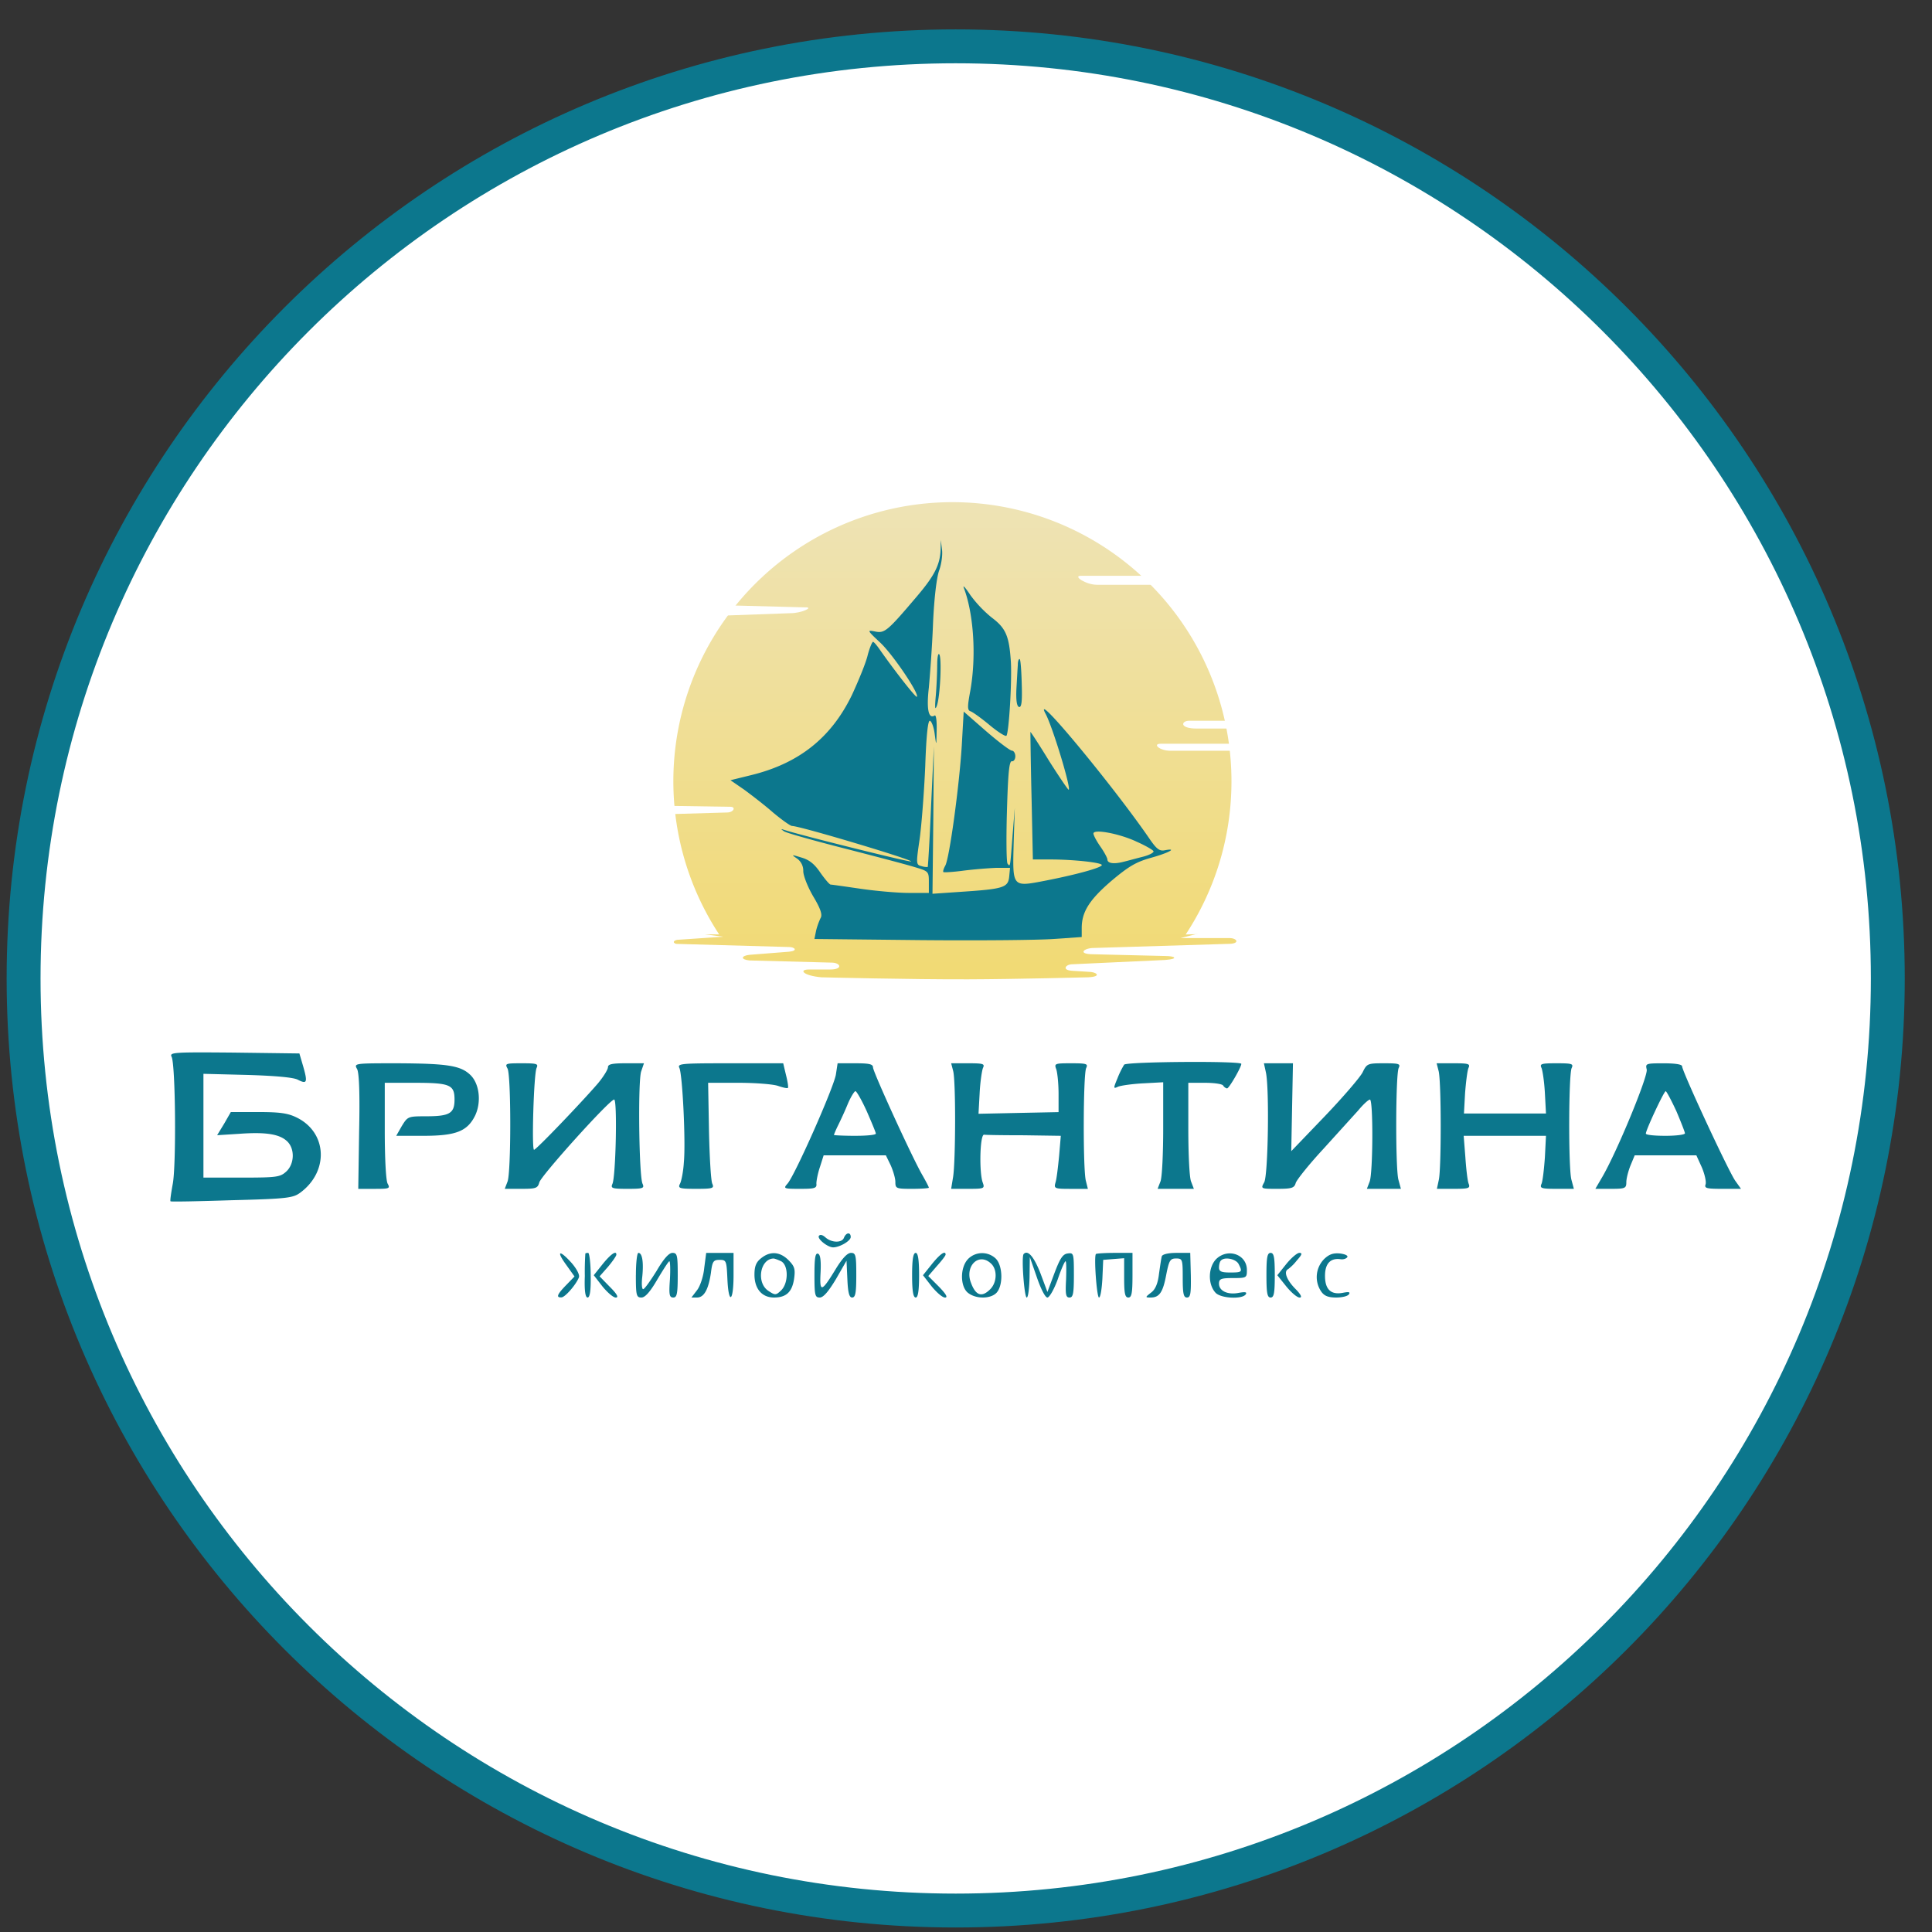 <svg xmlns="http://www.w3.org/2000/svg" width="57" height="57" fill="none" viewBox="0 0 57 57"><rect x="0" y="0" width="57" height="57" fill="#333333" stroke="none"/><g clip-path="url(#a)"><path fill="#fff" stroke="#0c778d" d="M28.196 1.367c15.188 0 27.5 12.312 27.5 27.5s-12.312 27.5-27.5 27.5-27.5-12.312-27.5-27.5 12.312-27.5 27.5-27.5Z"/><path fill="url(#b)" d="M36.332 23.05c0 1.669-.496 3.222-1.35 4.52 5.34-.19-4.547 2.205-7.424 2.205-1.536 0-4.225-.786-6.163-1.516-1.528-.24-2.446-.725-.177-.69a8.233 8.233 0 1 1 15.114-4.52"/><path fill="#fff" d="m23.78 17.92-2.207-.058-.368.305 2.112-.076c.337 0 .681-.172.463-.172M31.887 16.988h1.949l.571.265h-2.043c-.329 0-.72-.265-.477-.265M35.076 21.265h1.294l.046.23h-1.099c-.543 0-.46-.23-.24-.23M34.242 21.943h2.263v.207h-1.967c-.336 0-.543-.207-.296-.207M21.554 23.803l-1.837-.028v.246l1.73-.05c.202 0 .27-.168.107-.168M19.977 27.728l1.362-.092-1.504-.194-.36.286.502.442 1.483.279.652.445.49.665 5.97.405 4.672-.322.741-.748 1.492-.494 1.27-.078-.349-1.049-1.567.403h1.44c.23 0 .316.162 0 .17l-4.003.122c-.288 0-.502.186 0 .186l2.108.051c.294 0 .414.085 0 .117l-2.743.127c-.185 0-.325.171 0 .192l.476.03c.238 0 .42.139 0 .162 0 0-2.155.056-3.537.06-1.696.006-4.343-.06-4.343-.06-.538-.05-.675-.23-.359-.23h.617c.403 0 .312-.203.046-.203l-2.42-.064c-.282-.029-.24-.14 0-.166l1.168-.092c.27-.026.168-.138 0-.138l-3.304-.092c-.123 0-.142-.092 0-.12"/><path fill="#0c778d" d="M27.75 16.245c-.025.428-.182.74-.684 1.333-.88 1.037-.963 1.111-1.243 1.054-.247-.05-.247-.041.148.329.37.346 1.16 1.515 1.079 1.597-.033.025-.618-.716-1.087-1.383-.09-.132-.181-.239-.206-.239s-.099.173-.156.387c-.05.223-.264.741-.461 1.17-.61 1.267-1.564 2.032-2.988 2.378l-.601.148.395.272c.214.156.61.46.864.683.256.214.51.395.56.395.23 0 3.556.996 3.507 1.046-.025.032-3.227-.766-3.713-.922-.131-.042-.14-.042-.033.033.075.049.865.271 1.77.502.897.23 1.836.477 2.075.551.42.124.428.132.428.445v.32h-.593c-.33 0-.971-.057-1.424-.123s-.848-.123-.88-.123c-.034 0-.166-.157-.306-.354-.172-.256-.329-.379-.56-.445-.295-.09-.304-.09-.123.033a.44.44 0 0 1 .181.37c0 .132.132.47.297.75.222.37.271.543.214.633a2 2 0 0 0-.132.37l-.05.248 3.104.033c1.712.016 3.49 0 3.951-.033l.831-.058v-.263c0-.478.223-.832.873-1.391.519-.437.733-.56 1.169-.683.51-.14.806-.297.411-.223-.156.033-.247-.033-.469-.362-1.054-1.531-3.457-4.437-3.054-3.671.206.37.774 2.247.683 2.247-.024-.008-.288-.395-.584-.864-.288-.47-.535-.848-.543-.84 0 .008.008.856.033 1.885l.04 1.877h.511c.683 0 1.523.09 1.523.165 0 .074-.74.28-1.663.46-.988.19-.971.206-.938-1.103l.033-1.045-.066.823c-.074.963-.066.922-.148.823-.033-.05-.041-.749-.017-1.564.033-1.12.066-1.473.149-1.457.049.009.098-.057.098-.148 0-.09-.05-.164-.098-.164-.058 0-.404-.264-.766-.577l-.659-.576-.057 1.004c-.074 1.194-.362 3.31-.486 3.54-.05.09-.074.173-.057.19.016.016.288 0 .6-.042.322-.041.758-.074.972-.082h.395l-.025.263c-.033.321-.173.362-1.432.445l-.831.057.024-2.173.017-2.173-.083 1.77c-.04.971-.09 1.778-.098 1.786a.5.5 0 0 1-.181-.025c-.165-.04-.165-.066-.058-.798.058-.42.132-1.383.165-2.14.032-.947.082-1.375.14-1.35.049.016.115.19.14.395.049.362.049.354.057-.115.008-.264-.016-.461-.058-.437-.18.116-.247-.18-.172-.823.032-.354.098-1.21.123-1.885.033-.757.107-1.366.181-1.572.066-.181.107-.46.083-.617l-.034-.28zm5.761 8.577c.264.115.494.247.519.288s-.115.115-.305.165c-.197.049-.46.123-.6.156-.264.066-.453.041-.453-.074 0-.041-.09-.214-.206-.379-.115-.164-.206-.337-.206-.387 0-.14.75 0 1.251.23"/><path fill="#0c778d" d="M28.433 17.337c.296.774.378 2.042.189 3.07-.082.445-.082.544.008.577.058.016.313.197.56.403s.469.346.502.321c.074-.082.165-1.597.132-2.181-.05-.766-.149-.996-.568-1.309a3.6 3.6 0 0 1-.626-.659c-.14-.213-.23-.312-.197-.222M27.65 19.614c0 .206-.016.609-.04.897-.034.379-.025.461.032.305.1-.288.149-1.44.066-1.515-.033-.033-.057.107-.057.313M30.03 19.606c-.009.107-.025.428-.042.708q-.024.505.074.543c.074.025.1-.148.083-.658-.009-.387-.033-.717-.058-.75-.025-.024-.058.05-.058.157M5.063 31.179c.116.23.14 3.21.033 3.753-.049.272-.082.494-.065.51.016.017.83 0 1.81-.032 1.63-.041 1.803-.066 2.017-.222.848-.626.799-1.77-.099-2.215-.263-.131-.502-.164-1.136-.164H6.81l-.198.345-.206.338.65-.041c.79-.058 1.202.008 1.425.23.222.223.205.659-.033.881-.182.165-.272.181-1.317.181H6.002v-3.062l1.3.033c.832.025 1.359.074 1.482.14.272.14.296.082.165-.379l-.116-.395-1.917-.025c-1.811-.016-1.918-.008-1.853.124M33.166 31.411a2.6 2.6 0 0 0-.198.404c-.123.296-.123.312.016.247.075-.033.412-.083.741-.1l.593-.032v1.366c0 .741-.033 1.449-.082 1.564l-.083.214h1.07l-.082-.214c-.05-.115-.082-.815-.082-1.564v-1.35h.486c.271 0 .518.033.543.083.024.04.082.082.115.082.058 0 .42-.626.42-.724 0-.091-3.383-.066-3.457.024M10.537 31.543c.058.115.083.716.058 1.852l-.025 1.68h.478c.444 0 .469-.009.387-.157-.05-.099-.083-.758-.083-1.564v-1.408h.873c1.053 0 1.185.058 1.185.494 0 .412-.148.494-.848.494-.526 0-.535.008-.708.288l-.164.288h.798c.963 0 1.3-.131 1.531-.6.19-.404.124-.947-.148-1.202-.288-.272-.683-.33-2.132-.338-1.292 0-1.3 0-1.202.173M14.974 31.527c.107.205.107 3.053 0 3.333l-.082.214h.486c.436 0 .485-.016.534-.19.05-.197 2.075-2.444 2.207-2.444.098 0 .049 2.264-.05 2.486-.057.132-.016.148.445.148.46 0 .502-.016.444-.148-.107-.214-.14-3.037-.041-3.317l.082-.239h-.535c-.395 0-.527.025-.527.115 0 .066-.131.28-.296.478-.444.518-1.819 1.959-1.885 1.959-.074 0-.008-2.223.074-2.412.058-.123.017-.14-.436-.14-.478 0-.502.008-.42.156M20.045 31.51c.09.206.189 2.181.131 2.782-.016.272-.074.56-.115.634-.066.132-.016.148.478.148.493 0 .535-.016.477-.148-.041-.074-.082-.782-.099-1.564l-.025-1.416h.898c.494 0 1.012.041 1.16.09.149.05.28.083.297.058.016-.016-.009-.189-.058-.378l-.082-.346h-1.564c-1.457 0-1.564.008-1.498.14M24.663 31.691c-.042.346-1.219 3.005-1.433 3.235-.123.14-.107.148.37.148.437 0 .503-.016.486-.156 0-.082.042-.305.107-.494l.107-.338h1.836l.14.288c.074.165.14.387.14.494 0 .198.024.206.494.206.271 0 .494-.016.494-.033 0-.024-.083-.18-.181-.354-.28-.469-1.466-3.062-1.466-3.193 0-.1-.115-.124-.527-.124h-.518zm.913 1.103c.14.321.264.617.264.65 0 .042-.28.066-.618.066s-.617-.016-.617-.024c0-.017.05-.14.115-.272.066-.132.198-.412.288-.634.09-.214.198-.387.23-.387.034 0 .19.272.338.601M28.12 31.592c.082.288.074 2.65 0 3.128l-.058.354h.502c.478 0 .494-.008.428-.19-.107-.304-.082-1.415.041-1.407.05.009.585.017 1.177.017l1.087.016-.05.593c-.032.33-.073.683-.106.782-.05.181-.033.19.452.19h.503l-.058-.231c-.09-.305-.082-3.153.008-3.334.058-.123.017-.14-.444-.14-.486 0-.503.008-.437.181.033.107.066.428.066.725v.535l-1.177.024-1.185.025.033-.6c.016-.33.066-.668.098-.75.058-.123.017-.14-.436-.14h-.502zM37.347 31.634c.107.477.066 3.053-.05 3.25-.106.19-.098.19.388.19.428 0 .502-.024.543-.173.033-.098.395-.551.815-1.004l1.029-1.136c.148-.18.304-.32.345-.32.1 0 .091 2.156-.008 2.42l-.082.213h1.004l-.074-.271c-.09-.346-.082-3.104.008-3.293.058-.123.017-.14-.428-.14-.485 0-.51.008-.634.264-.074.148-.576.732-1.119 1.3l-.988 1.029.025-1.3.025-1.293h-.857zM42.442 31.592c.083.288.083 2.857.009 3.21l-.058.272h.494c.444 0 .494-.016.444-.148-.033-.074-.074-.428-.098-.782l-.05-.634h2.428l-.032.634c-.025.354-.066.708-.1.782-.057.132-.007.148.445.148h.51l-.073-.271c-.091-.346-.083-3.104.008-3.293.057-.123.016-.14-.445-.14-.46 0-.502.017-.444.14.033.082.082.42.099.74l.032.602h-2.42l.033-.601c.025-.321.066-.659.1-.741.057-.123.007-.14-.437-.14h-.502zM48.583 31.551c.05.181-.872 2.42-1.309 3.17l-.206.353h.461c.42 0 .453-.016.453-.197 0-.107.058-.33.124-.494l.123-.297h1.819l.165.363c.082.197.132.42.107.494-.041.115.033.131.494.131h.551l-.164-.23c-.19-.255-1.573-3.235-1.573-3.383 0-.058-.197-.09-.543-.09-.527 0-.543.007-.502.18m.873 1.227c.14.329.255.625.255.658 0 .041-.255.074-.576.074-.313 0-.577-.024-.577-.066 0-.107.535-1.25.585-1.25.024 0 .164.263.313.584M24.16 36.463c-.057.083.256.338.42.338.19 0 .519-.19.519-.305 0-.148-.132-.14-.198.017-.057.164-.37.156-.551-.009-.083-.074-.157-.09-.19-.04M16.703 37.314l.247.346-.247.255c-.264.271-.305.37-.14.362.107 0 .436-.379.518-.593.025-.074-.066-.247-.214-.42-.362-.403-.469-.37-.164.05M17.27 36.98a8 8 0 0 0-.016.667c-.016.445.017.634.082.634.066 0 .1-.197.091-.658 0-.362-.041-.659-.074-.659-.041 0-.074.008-.082.017M17.781 37.294l-.263.329.255.329c.148.181.32.33.395.33.09 0 .041-.1-.173-.313l-.305-.313.247-.28c.132-.157.24-.313.247-.354.009-.14-.156-.033-.403.272M18.76 37.623c0 .6.017.658.165.658.107 0 .255-.164.47-.535.172-.288.329-.535.353-.535.025 0 .033.239.017.535-.033.453-.017.535.099.535.107 0 .131-.107.131-.658 0-.593-.016-.659-.156-.659-.107 0-.263.181-.47.535-.18.288-.353.535-.394.535s-.05-.173-.025-.378c.041-.412 0-.692-.115-.692-.041 0-.074.297-.074.659M20.777 37.409c-.024.255-.123.543-.214.658l-.164.214h.164c.206 0 .338-.23.412-.732.041-.338.074-.379.255-.379.197 0 .206.025.23.551.033.783.182.7.182-.098v-.659h-.807zM22.457 37.12c-.149.116-.198.24-.198.486 0 .42.222.675.576.675.362 0 .535-.164.593-.551.04-.288.016-.37-.165-.552-.255-.255-.543-.271-.807-.057m.592.091c.222.124.214.659-.008.864-.148.14-.173.14-.37.009-.363-.239-.247-.939.148-.955.04 0 .14.041.23.082M24.029 37.615c0 .6.016.666.156.666.107 0 .255-.173.478-.543l.312-.543.025.543c.017.412.058.543.14.543.099 0 .123-.14.123-.658 0-.593-.016-.659-.156-.659q-.162 0-.461.494c-.412.675-.47.683-.436.074.016-.354-.009-.518-.074-.543-.083-.033-.107.132-.107.626M26.91 37.623c0 .469.033.658.107.658.066 0 .099-.19.099-.658 0-.47-.034-.659-.1-.659-.073 0-.106.19-.106.659M27.494 37.294l-.263.329.255.329c.148.181.32.33.395.33.09 0 .033-.1-.181-.322l-.313-.313.255-.296c.14-.156.256-.304.256-.337 0-.132-.165-.017-.404.28M28.556 37.15c-.239.254-.23.83.016 1.003.247.181.667.165.832-.016.197-.222.18-.798-.025-1.004a.584.584 0 0 0-.823.016m.675.123c.197.172.19.56-.017.765-.246.247-.427.19-.567-.19-.19-.485.222-.905.584-.575M30.202 36.997c-.074.066.017 1.284.09 1.284.042 0 .075-.271.083-.6l.008-.593.206.592c.115.338.247.601.313.601.057 0 .197-.239.304-.535.1-.296.206-.535.231-.535s.025.239.016.535c-.024.445-.008.535.1.535.106 0 .13-.115.13-.666 0-.634-.007-.659-.18-.634-.148.016-.23.148-.395.584l-.206.552-.206-.552c-.19-.485-.37-.7-.494-.568M32.334 36.997c-.066.066.025 1.284.09 1.284.042 0 .083-.247.1-.56l.024-.551.313-.025.305-.024v.576c0 .46.024.584.123.584s.123-.131.123-.658v-.659h-.518c-.288 0-.543.017-.56.033M34.277 37.063c-.017.058-.05.288-.083.519-.032.28-.107.46-.23.551-.181.14-.181.148-.016.148.255 0 .362-.148.46-.675.083-.42.116-.477.289-.477.189 0 .197.025.197.576 0 .461.025.576.124.576.107 0 .123-.115.115-.658l-.017-.659h-.403c-.247 0-.412.041-.436.099M35.898 37.13c-.255.24-.271.75-.04 1.005.147.173.798.206.897.05.04-.066-.017-.075-.206-.042-.33.066-.585-.057-.585-.271 0-.14.058-.165.412-.165.403 0 .411-.008.411-.239 0-.452-.543-.65-.889-.337m.642.157c.124.239.108.255-.246.255-.264 0-.33-.032-.33-.148 0-.082.025-.18.058-.206.107-.115.436-.049.519.1M37.364 37.623c0 .527.024.658.123.658s.123-.131.123-.658-.024-.659-.123-.659-.123.132-.123.659M37.948 37.294l-.263.329.263.329c.148.181.321.33.395.33.082 0 .041-.091-.14-.272-.247-.256-.337-.502-.197-.568a1.4 1.4 0 0 0 .255-.255c.148-.165.173-.223.074-.223-.066 0-.239.148-.387.33M39.051 37.162a.756.756 0 0 0-.074.938c.09.132.206.181.445.181.172 0 .345-.04.378-.099.041-.065-.008-.074-.181-.04q-.529.1-.527-.503c0-.362.165-.535.47-.486.082.009.164-.024.189-.065.024-.05-.083-.09-.222-.107-.198-.017-.322.024-.478.18"/></g><defs><linearGradient id="b" x1="28.1" x2="28.1" y1="14.816" y2="31.282" gradientUnits="userSpaceOnUse"><stop stop-color="#eee3b5"/><stop offset="1" stop-color="#f2d868"/></linearGradient><clipPath id="a"><path fill="#fff" d="M.196.867h56v56h-56z"/></clipPath></defs></svg>